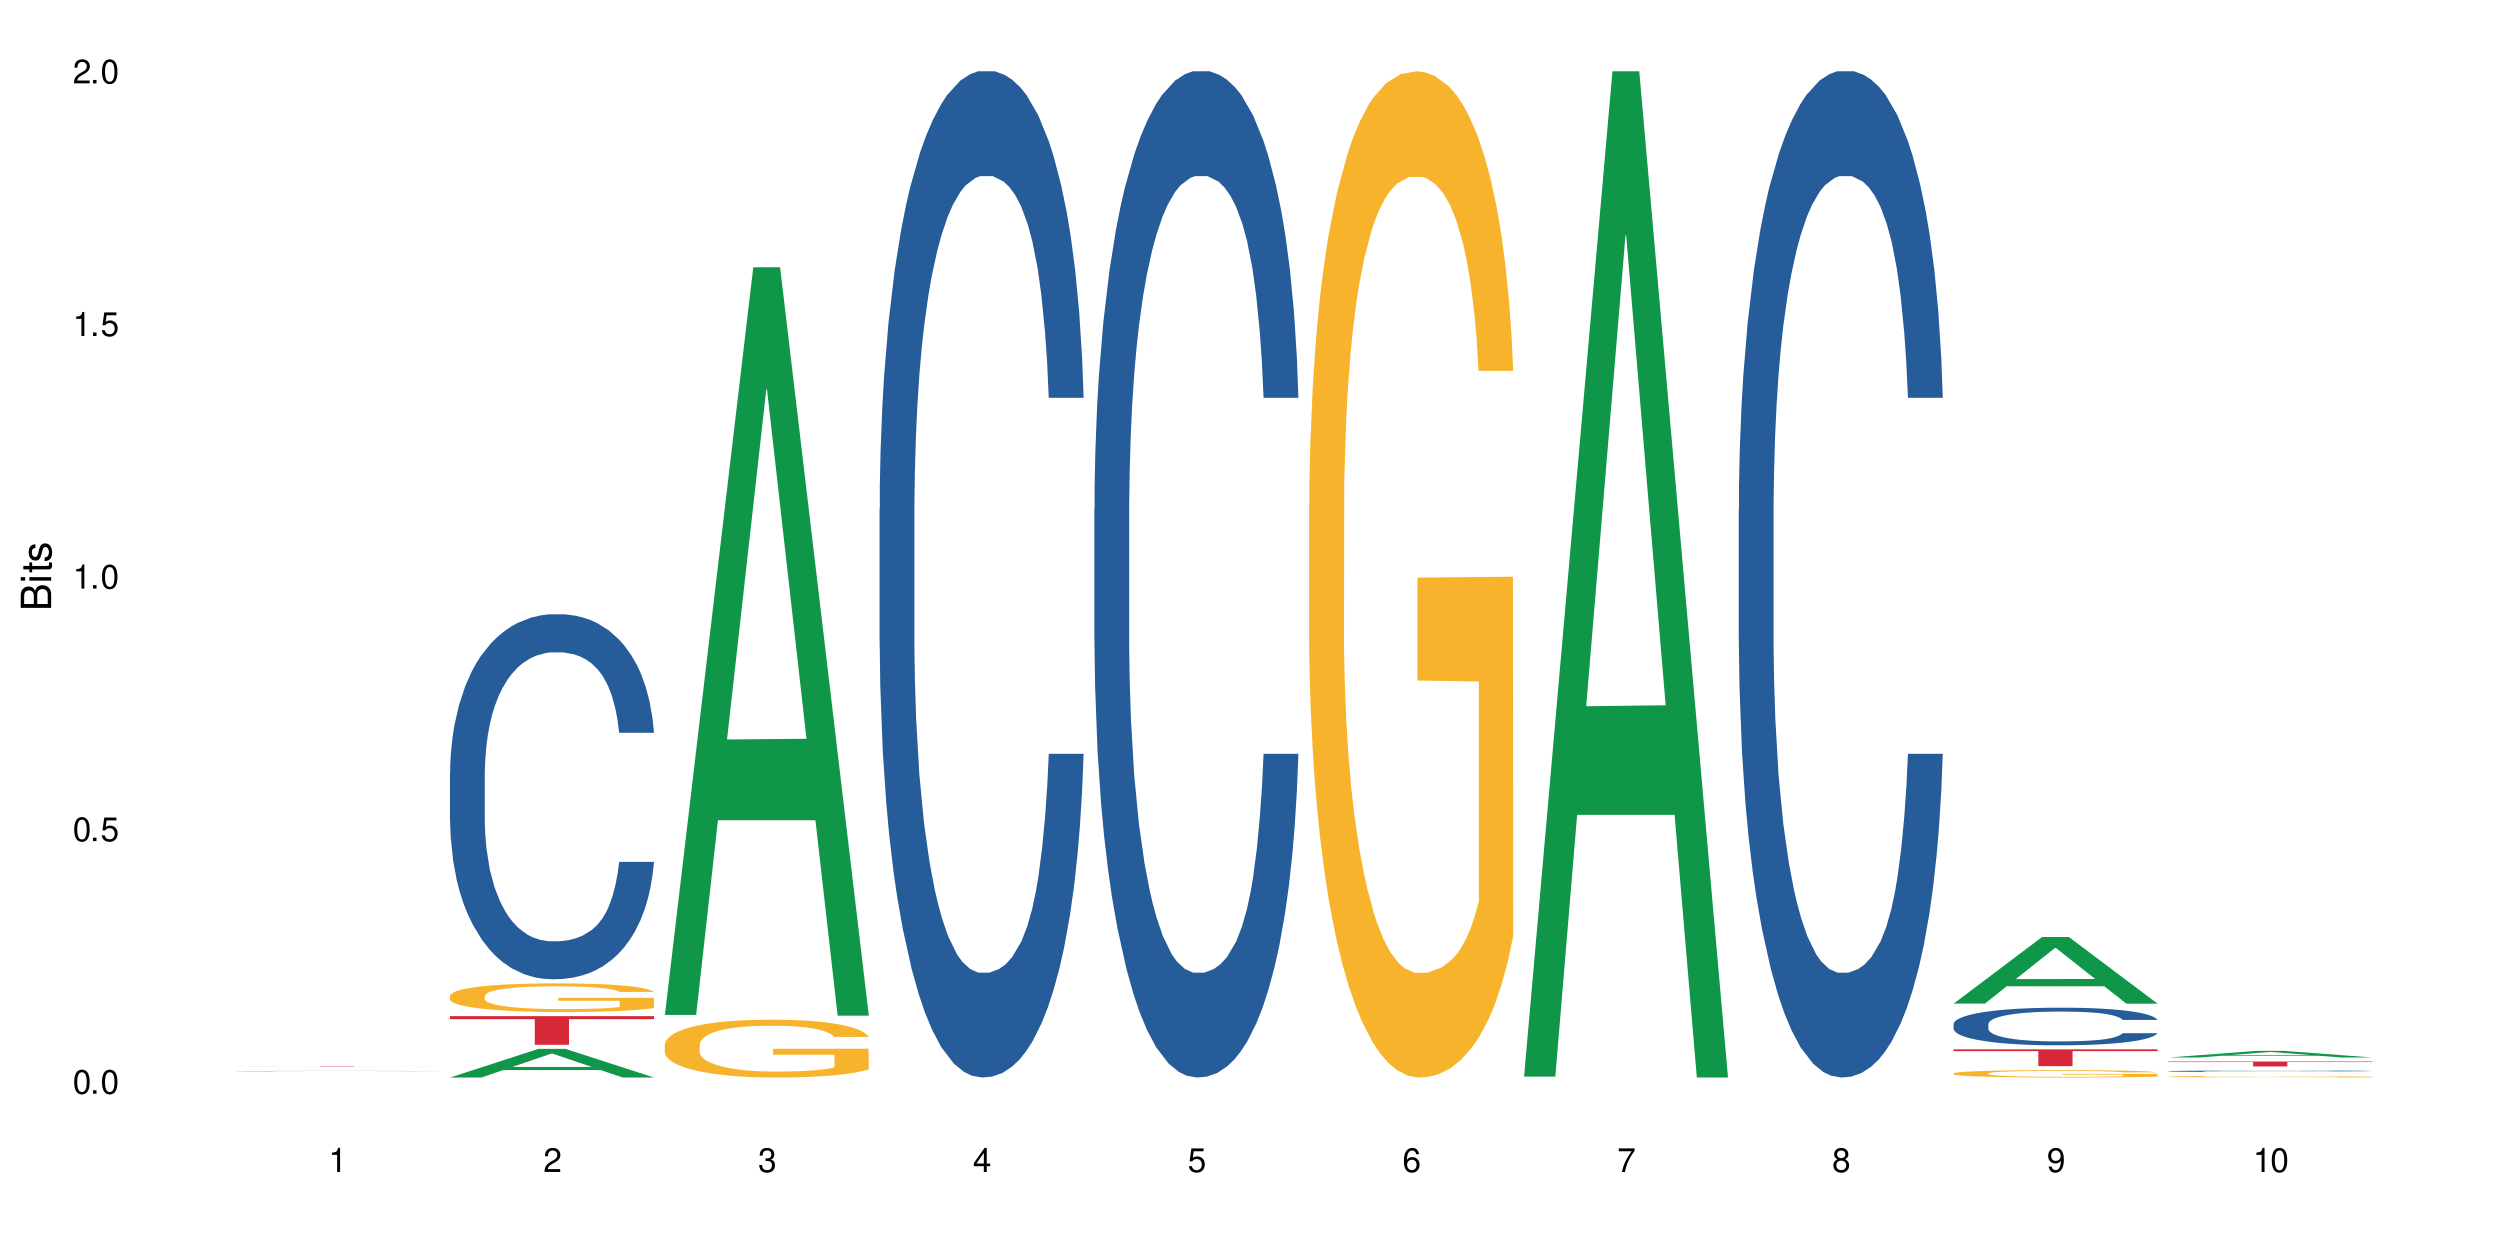 <?xml version="1.0" encoding="UTF-8"?>
<svg xmlns="http://www.w3.org/2000/svg" xmlns:xlink="http://www.w3.org/1999/xlink" width="720" height="360" viewBox="0 0 720 360">
<defs>
<g>
<g id="glyph-0-0">
</g>
<g id="glyph-0-1">
<path d="M 2.641 -6.938 C 2 -6.938 1.422 -6.656 1.078 -6.172 C 0.641 -5.562 0.406 -4.641 0.406 -3.359 C 0.406 -1.016 1.188 0.219 2.641 0.219 C 4.078 0.219 4.859 -1.016 4.859 -3.297 C 4.859 -4.641 4.656 -5.547 4.203 -6.172 C 3.844 -6.656 3.281 -6.938 2.641 -6.938 Z M 2.641 -6.188 C 3.547 -6.188 4 -5.25 4 -3.375 C 4 -1.406 3.562 -0.484 2.625 -0.484 C 1.734 -0.484 1.281 -1.438 1.281 -3.344 C 1.281 -5.25 1.734 -6.188 2.641 -6.188 Z M 2.641 -6.188 "/>
</g>
<g id="glyph-0-2">
<path d="M 1.828 -1 L 0.828 -1 L 0.828 0 L 1.828 0 Z M 1.828 -1 "/>
</g>
<g id="glyph-0-3">
<path d="M 4.562 -6.797 L 1.062 -6.797 L 0.547 -3.094 L 1.328 -3.094 C 1.719 -3.562 2.047 -3.734 2.578 -3.734 C 3.484 -3.734 4.062 -3.109 4.062 -2.094 C 4.062 -1.125 3.484 -0.531 2.578 -0.531 C 1.828 -0.531 1.375 -0.906 1.188 -1.672 L 0.328 -1.672 C 0.453 -1.109 0.547 -0.844 0.75 -0.594 C 1.125 -0.078 1.828 0.219 2.594 0.219 C 3.969 0.219 4.922 -0.781 4.922 -2.219 C 4.922 -3.562 4.031 -4.484 2.719 -4.484 C 2.25 -4.484 1.859 -4.359 1.469 -4.062 L 1.734 -5.969 L 4.562 -5.969 Z M 4.562 -6.797 "/>
</g>
<g id="glyph-0-4">
<path d="M 2.484 -4.938 L 2.484 0 L 3.328 0 L 3.328 -6.938 L 2.766 -6.938 C 2.469 -5.875 2.281 -5.734 0.984 -5.562 L 0.984 -4.938 Z M 2.484 -4.938 "/>
</g>
<g id="glyph-0-5">
<path d="M 4.859 -0.828 L 1.281 -0.828 C 1.359 -1.406 1.672 -1.781 2.5 -2.281 L 3.469 -2.828 C 4.406 -3.344 4.906 -4.062 4.906 -4.906 C 4.906 -5.484 4.672 -6.031 4.266 -6.406 C 3.859 -6.766 3.375 -6.938 2.719 -6.938 C 1.859 -6.938 1.219 -6.625 0.844 -6.031 C 0.609 -5.672 0.5 -5.234 0.484 -4.531 L 1.328 -4.531 C 1.359 -5.016 1.406 -5.281 1.531 -5.516 C 1.75 -5.938 2.188 -6.203 2.703 -6.203 C 3.469 -6.203 4.031 -5.641 4.031 -4.891 C 4.031 -4.344 3.719 -3.859 3.125 -3.516 L 2.234 -3 C 0.812 -2.172 0.406 -1.531 0.328 -0.016 L 4.859 -0.016 Z M 4.859 -0.828 "/>
</g>
<g id="glyph-0-6">
<path d="M 2.125 -3.188 L 2.578 -3.188 C 3.5 -3.188 3.984 -2.766 3.984 -1.922 C 3.984 -1.062 3.469 -0.531 2.594 -0.531 C 1.656 -0.531 1.203 -1 1.156 -2.016 L 0.312 -2.016 C 0.344 -1.453 0.438 -1.094 0.609 -0.781 C 0.953 -0.109 1.625 0.219 2.547 0.219 C 3.953 0.219 4.859 -0.625 4.859 -1.938 C 4.859 -2.828 4.516 -3.297 3.703 -3.594 C 4.344 -3.844 4.656 -4.328 4.656 -5.031 C 4.656 -6.219 3.875 -6.938 2.578 -6.938 C 1.203 -6.938 0.484 -6.172 0.453 -4.703 L 1.297 -4.703 C 1.312 -5.125 1.344 -5.359 1.453 -5.578 C 1.641 -5.969 2.062 -6.203 2.594 -6.203 C 3.344 -6.203 3.797 -5.75 3.797 -5 C 3.797 -4.516 3.609 -4.219 3.25 -4.047 C 3.016 -3.953 2.703 -3.922 2.125 -3.906 Z M 2.125 -3.188 "/>
</g>
<g id="glyph-0-7">
<path d="M 3.141 -1.672 L 3.141 0 L 3.984 0 L 3.984 -1.672 L 4.984 -1.672 L 4.984 -2.438 L 3.984 -2.438 L 3.984 -6.938 L 3.359 -6.938 L 0.266 -2.578 L 0.266 -1.672 Z M 3.141 -2.438 L 1 -2.438 L 3.141 -5.5 Z M 3.141 -2.438 "/>
</g>
<g id="glyph-0-8">
<path d="M 4.781 -5.125 C 4.609 -6.266 3.891 -6.938 2.844 -6.938 C 2.094 -6.938 1.422 -6.578 1.031 -5.953 C 0.594 -5.266 0.406 -4.422 0.406 -3.172 C 0.406 -2 0.578 -1.25 0.984 -0.641 C 1.359 -0.078 1.953 0.219 2.703 0.219 C 3.984 0.219 4.922 -0.75 4.922 -2.094 C 4.922 -3.375 4.062 -4.281 2.844 -4.281 C 2.172 -4.281 1.641 -4.031 1.281 -3.516 C 1.281 -5.234 1.828 -6.188 2.797 -6.188 C 3.391 -6.188 3.797 -5.797 3.938 -5.125 Z M 2.734 -3.531 C 3.547 -3.531 4.062 -2.953 4.062 -2.031 C 4.062 -1.156 3.484 -0.531 2.703 -0.531 C 1.922 -0.531 1.328 -1.188 1.328 -2.078 C 1.328 -2.938 1.906 -3.531 2.734 -3.531 Z M 2.734 -3.531 "/>
</g>
<g id="glyph-0-9">
<path d="M 4.984 -6.797 L 0.438 -6.797 L 0.438 -5.969 L 4.109 -5.969 C 2.5 -3.656 1.828 -2.234 1.328 0 L 2.219 0 C 2.594 -2.172 3.453 -4.047 4.984 -6.094 Z M 4.984 -6.797 "/>
</g>
<g id="glyph-0-10">
<path d="M 3.75 -3.656 C 4.469 -4.094 4.688 -4.438 4.688 -5.078 C 4.688 -6.172 3.844 -6.938 2.641 -6.938 C 1.438 -6.938 0.594 -6.172 0.594 -5.094 C 0.594 -4.438 0.812 -4.094 1.516 -3.656 C 0.734 -3.266 0.359 -2.703 0.359 -1.922 C 0.359 -0.656 1.281 0.219 2.641 0.219 C 3.984 0.219 4.922 -0.656 4.922 -1.922 C 4.922 -2.703 4.531 -3.266 3.75 -3.656 Z M 2.641 -6.188 C 3.359 -6.188 3.812 -5.75 3.812 -5.062 C 3.812 -4.406 3.344 -3.984 2.641 -3.984 C 1.922 -3.984 1.453 -4.406 1.453 -5.078 C 1.453 -5.75 1.922 -6.188 2.641 -6.188 Z M 2.641 -3.266 C 3.484 -3.266 4.062 -2.719 4.062 -1.906 C 4.062 -1.078 3.484 -0.531 2.625 -0.531 C 1.797 -0.531 1.219 -1.094 1.219 -1.906 C 1.219 -2.719 1.781 -3.266 2.641 -3.266 Z M 2.641 -3.266 "/>
</g>
<g id="glyph-0-11">
<path d="M 0.516 -1.578 C 0.672 -0.453 1.406 0.219 2.438 0.219 C 3.188 0.219 3.859 -0.141 4.266 -0.766 C 4.688 -1.453 4.891 -2.297 4.891 -3.547 C 4.891 -4.719 4.703 -5.453 4.312 -6.078 C 3.938 -6.641 3.344 -6.938 2.594 -6.938 C 1.297 -6.938 0.359 -5.969 0.359 -4.625 C 0.359 -3.344 1.234 -2.453 2.453 -2.453 C 3.094 -2.453 3.578 -2.672 4.016 -3.203 C 4 -1.484 3.469 -0.531 2.5 -0.531 C 1.906 -0.531 1.484 -0.906 1.359 -1.578 Z M 2.578 -6.203 C 3.375 -6.203 3.969 -5.531 3.969 -4.641 C 3.969 -3.797 3.391 -3.188 2.547 -3.188 C 1.734 -3.188 1.234 -3.766 1.234 -4.688 C 1.234 -5.562 1.797 -6.203 2.578 -6.203 Z M 2.578 -6.203 "/>
</g>
<g id="glyph-1-0">
</g>
<g id="glyph-1-1">
<path d="M 0 -0.953 L 0 -4.891 C 0 -5.719 -0.234 -6.344 -0.734 -6.797 C -1.188 -7.234 -1.812 -7.469 -2.5 -7.469 C -3.547 -7.469 -4.188 -7 -4.625 -5.875 C -4.984 -6.688 -5.625 -7.094 -6.531 -7.094 C -7.172 -7.094 -7.734 -6.859 -8.141 -6.391 C -8.562 -5.922 -8.75 -5.344 -8.75 -4.5 L -8.75 -0.953 Z M -4.984 -2.062 L -7.766 -2.062 L -7.766 -4.219 C -7.766 -4.844 -7.688 -5.203 -7.453 -5.5 C -7.219 -5.812 -6.859 -5.969 -6.375 -5.969 C -5.891 -5.969 -5.531 -5.812 -5.297 -5.5 C -5.062 -5.203 -4.984 -4.844 -4.984 -4.219 Z M -0.984 -2.062 L -4 -2.062 L -4 -4.781 C -4 -5.766 -3.438 -6.359 -2.484 -6.359 C -1.547 -6.359 -0.984 -5.766 -0.984 -4.781 Z M -0.984 -2.062 "/>
</g>
<g id="glyph-1-2">
<path d="M -6.281 -1.797 L -6.281 -0.797 L 0 -0.797 L 0 -1.797 Z M -8.75 -1.797 L -8.75 -0.797 L -7.484 -0.797 L -7.484 -1.797 Z M -8.75 -1.797 "/>
</g>
<g id="glyph-1-3">
<path d="M -6.281 -3.047 L -6.281 -2.016 L -8.016 -2.016 L -8.016 -1.016 L -6.281 -1.016 L -6.281 -0.172 L -5.469 -0.172 L -5.469 -1.016 L -0.719 -1.016 C -0.078 -1.016 0.281 -1.453 0.281 -2.234 C 0.281 -2.5 0.25 -2.719 0.188 -3.047 L -0.641 -3.047 C -0.609 -2.906 -0.594 -2.766 -0.594 -2.562 C -0.594 -2.141 -0.719 -2.016 -1.156 -2.016 L -5.469 -2.016 L -5.469 -3.047 Z M -6.281 -3.047 "/>
</g>
<g id="glyph-1-4">
<path d="M -4.531 -5.25 C -5.766 -5.25 -6.469 -4.422 -6.469 -2.969 C -6.469 -1.516 -5.719 -0.562 -4.547 -0.562 C -3.562 -0.562 -3.094 -1.062 -2.734 -2.562 L -2.516 -3.484 C -2.344 -4.188 -2.094 -4.469 -1.641 -4.469 C -1.047 -4.469 -0.641 -3.875 -0.641 -3 C -0.641 -2.453 -0.797 -2 -1.062 -1.75 C -1.25 -1.594 -1.422 -1.531 -1.875 -1.469 L -1.875 -0.406 C -0.422 -0.453 0.281 -1.266 0.281 -2.922 C 0.281 -4.5 -0.5 -5.516 -1.719 -5.516 C -2.656 -5.516 -3.172 -4.984 -3.469 -3.734 L -3.703 -2.766 C -3.891 -1.953 -4.156 -1.609 -4.594 -1.609 C -5.188 -1.609 -5.547 -2.125 -5.547 -2.938 C -5.547 -3.75 -5.203 -4.172 -4.531 -4.203 Z M -4.531 -5.25 "/>
</g>
</g>
</defs>
<rect x="-72" y="-36" width="864" height="432" fill="rgb(100%, 100%, 100%)" fill-opacity="1"/>
<path fill-rule="nonzero" fill="rgb(14.51%, 36.078%, 60%)" fill-opacity="1" d="M 67.73 308.473 L 67.801 308.473 L 68.02 308.469 L 69.02 308.461 L 70.312 308.457 L 72.102 308.449 L 73.965 308.445 L 75.328 308.445 L 76.547 308.441 L 79.34 308.438 L 83.066 308.438 L 85.434 308.434 L 93.891 308.434 L 96.113 308.43 L 100.914 308.43 L 103.781 308.434 L 110.086 308.434 L 113.457 308.438 L 116.465 308.438 L 117.828 308.441 L 119.977 308.441 L 121.625 308.445 L 122.773 308.445 L 124.062 308.449 L 125.207 308.453 L 126.07 308.457 L 126.5 308.461 L 115.965 308.461 L 115.391 308.457 L 114.316 308.453 L 113.238 308.449 L 111.734 308.449 L 110.375 308.445 L 108.512 308.445 L 106.863 308.441 L 91.023 308.441 L 88.871 308.445 L 85.578 308.445 L 84.359 308.449 L 82.852 308.449 L 81.777 308.453 L 80.559 308.457 L 79.844 308.457 L 79.199 308.461 L 78.625 308.465 L 78.195 308.465 L 77.906 308.469 L 77.766 308.473 L 77.766 308.484 L 77.906 308.488 L 78.266 308.492 L 79.199 308.5 L 80.559 308.504 L 82.137 308.508 L 83.641 308.508 L 84.5 308.512 L 85.648 308.512 L 87.441 308.516 L 108.582 308.516 L 110.23 308.512 L 111.664 308.512 L 112.738 308.508 L 113.457 308.508 L 114.531 308.504 L 115.391 308.504 L 116.035 308.5 L 116.465 308.496 L 126.5 308.496 L 126.07 308.5 L 125.422 308.504 L 124.777 308.508 L 123.777 308.508 L 122.629 308.512 L 120.98 308.516 L 119.617 308.516 L 117.828 308.52 L 116.18 308.52 L 114.387 308.523 L 110.016 308.523 L 108.152 308.527 L 89.16 308.527 L 85.504 308.523 L 82.852 308.523 L 80.773 308.52 L 78.984 308.52 L 76.977 308.516 L 74.395 308.512 L 72.82 308.512 L 71.746 308.508 L 70.527 308.504 L 69.664 308.5 L 68.664 308.496 L 67.945 308.488 L 67.73 308.484 Z M 67.73 308.473 "/>
<path fill-rule="nonzero" fill="rgb(83.922%, 15.686%, 22.353%)" fill-opacity="1" d="M 67.73 307.168 L 126.5 307.168 L 126.5 307.18 L 102.008 307.18 L 102.008 307.27 L 92.152 307.27 L 92.152 307.18 L 67.73 307.18 Z M 67.73 307.168 "/>
<path fill-rule="nonzero" fill="rgb(6.275%, 58.824%, 28.235%)" fill-opacity="1" d="M 129.594 310.324 L 129.656 310.316 L 155.082 302.066 L 162.805 302.066 L 188.359 310.332 L 179.383 310.332 L 172.977 308.176 L 144.91 308.176 L 138.633 310.324 L 129.594 310.324 L 147.613 307.281 L 170.402 307.273 L 159.039 303.418 L 158.914 303.41 L 158.789 303.434 L 147.547 307.273 L 147.613 307.281 Z M 129.594 310.324 "/>
<path fill-rule="nonzero" fill="rgb(14.51%, 36.078%, 60%)" fill-opacity="1" d="M 129.594 222.668 L 129.664 222.57 L 129.664 220.266 L 129.879 216.613 L 130.379 212 L 130.883 208.832 L 132.172 203.16 L 133.965 197.684 L 135.828 193.457 L 137.188 190.961 L 138.406 189.039 L 141.203 185.484 L 142.992 183.656 L 144.93 182.023 L 147.293 180.391 L 149.016 179.43 L 152.883 177.891 L 155.75 177.219 L 157.973 176.93 L 162.773 176.93 L 165.641 177.316 L 167.719 177.797 L 170.012 178.566 L 171.949 179.43 L 175.316 181.543 L 178.324 184.234 L 179.688 185.77 L 181.836 188.75 L 183.484 191.633 L 184.633 194.129 L 185.922 197.684 L 187.07 202.008 L 187.93 206.91 L 188.359 211.039 L 178.324 211.039 L 177.824 207.195 L 177.25 204.219 L 176.176 200.281 L 175.102 197.492 L 173.598 194.707 L 172.234 192.883 L 170.371 191.055 L 168.723 189.902 L 167.004 189.039 L 165.355 188.461 L 162.199 187.883 L 158.547 187.883 L 157.184 188.078 L 154.391 188.844 L 152.883 189.52 L 150.734 190.863 L 149.23 192.113 L 147.438 194.035 L 146.219 195.668 L 144.715 198.164 L 143.641 200.375 L 142.422 203.547 L 141.703 205.949 L 141.059 208.637 L 140.484 211.809 L 140.055 215.172 L 139.77 218.727 L 139.625 222.188 L 139.625 237.078 L 139.77 240.539 L 140.129 244.574 L 141.059 250.434 L 142.422 255.527 L 143.996 259.562 L 145.504 262.445 L 146.363 263.789 L 147.508 265.328 L 149.301 267.25 L 151.879 269.172 L 153.387 269.938 L 155.68 270.707 L 158.043 271.094 L 161.199 271.094 L 163.992 270.707 L 165.855 270.227 L 167.789 269.457 L 170.441 267.824 L 172.09 266.289 L 173.523 264.461 L 174.598 262.637 L 175.316 261.098 L 176.391 258.121 L 177.25 254.855 L 177.895 251.492 L 178.324 248.223 L 188.359 248.223 L 187.93 252.066 L 187.285 255.816 L 186.641 258.602 L 185.637 261.965 L 184.488 264.941 L 182.84 268.305 L 181.48 270.516 L 179.688 272.918 L 178.039 274.742 L 176.246 276.375 L 173.598 278.297 L 171.875 279.258 L 170.012 280.125 L 167.789 280.891 L 164.996 281.566 L 161.984 281.949 L 159.191 282.047 L 156.18 281.852 L 153.957 281.469 L 151.02 280.605 L 147.367 278.875 L 144.715 277.051 L 142.637 275.223 L 140.844 273.301 L 138.836 270.707 L 136.258 266.48 L 134.68 263.215 L 133.605 260.523 L 132.387 256.777 L 131.527 253.414 L 130.523 248.031 L 129.809 241.211 L 129.594 235.926 Z M 129.594 222.668 "/>
<path fill-rule="nonzero" fill="rgb(96.863%, 70.196%, 16.863%)" fill-opacity="1" d="M 129.594 286.75 L 129.664 286.742 L 129.664 286.59 L 129.949 286.25 L 130.668 285.785 L 131.598 285.398 L 132.602 285.098 L 133.246 284.938 L 134.32 284.711 L 135.254 284.547 L 137.617 284.207 L 140.629 283.891 L 142.277 283.754 L 144.141 283.625 L 146.793 283.48 L 148.012 283.43 L 151.738 283.309 L 155.965 283.23 L 160.625 283.211 L 162.773 283.219 L 165.711 283.246 L 169.727 283.332 L 172.02 283.406 L 173.812 283.48 L 175.676 283.578 L 177.969 283.73 L 180.117 283.91 L 181.836 284.094 L 183.559 284.32 L 184.992 284.559 L 186.211 284.824 L 187.285 285.141 L 187.93 285.406 L 188.359 285.672 L 178.398 285.672 L 177.824 285.406 L 177.18 285.203 L 176.105 284.953 L 175.031 284.773 L 173.953 284.629 L 171.949 284.434 L 170.227 284.312 L 168.078 284.207 L 166 284.137 L 163.633 284.094 L 162.199 284.078 L 158.402 284.078 L 154.961 284.129 L 152.957 284.191 L 151.523 284.25 L 149.516 284.363 L 148.297 284.453 L 147.582 284.516 L 145.43 284.75 L 143.996 284.961 L 143.207 285.105 L 142.207 285.332 L 141.488 285.535 L 140.699 285.836 L 140.27 286.062 L 139.695 286.574 L 139.625 287.934 L 139.84 288.223 L 140.27 288.531 L 140.844 288.801 L 141.703 289.09 L 142.562 289.309 L 144.07 289.602 L 145.359 289.797 L 146.363 289.926 L 148.297 290.133 L 149.086 290.199 L 150.949 290.336 L 152.883 290.441 L 155.25 290.531 L 157.039 290.578 L 159.906 290.613 L 163.562 290.613 L 167.863 290.57 L 170.586 290.508 L 172.449 290.449 L 173.668 290.395 L 175.172 290.312 L 176.246 290.238 L 177.25 290.152 L 178.469 290.023 L 178.469 288.223 L 160.766 288.215 L 160.766 287.367 L 188.289 287.359 L 188.359 290.312 L 186.855 290.516 L 184.992 290.711 L 183.199 290.863 L 181.336 290.992 L 178.684 291.137 L 176.535 291.227 L 173.238 291.332 L 170.227 291.398 L 167.074 291.445 L 164.277 291.469 L 160.984 291.473 L 158.043 291.461 L 154.891 291.414 L 152.383 291.355 L 150.09 291.277 L 147.797 291.18 L 144.93 291.023 L 143.066 290.895 L 141.129 290.734 L 139.195 290.547 L 137.477 290.344 L 136.328 290.184 L 135.184 290.004 L 133.965 289.777 L 132.816 289.52 L 131.957 289.285 L 131.168 289.02 L 130.594 288.773 L 130.023 288.434 L 129.734 288.16 L 129.594 287.926 Z M 129.594 286.75 "/>
<path fill-rule="nonzero" fill="rgb(83.922%, 15.686%, 22.353%)" fill-opacity="1" d="M 129.594 292.637 L 188.359 292.637 L 188.359 293.523 L 163.867 293.531 L 163.867 300.902 L 154.012 300.902 L 154.012 293.539 L 153.871 293.523 L 129.594 293.523 Z M 129.594 292.637 "/>
<path fill-rule="nonzero" fill="rgb(6.275%, 58.824%, 28.235%)" fill-opacity="1" d="M 191.453 292.305 L 191.516 292.102 L 216.945 76.965 L 224.668 76.965 L 250.219 292.508 L 241.242 292.508 L 234.84 236.242 L 206.773 236.242 L 200.492 292.305 L 191.453 292.305 L 209.473 212.969 L 232.266 212.766 L 220.898 112.18 L 220.773 111.977 L 220.648 112.586 L 209.41 212.766 L 209.473 212.969 Z M 191.453 292.305 "/>
<path fill-rule="nonzero" fill="rgb(96.863%, 70.196%, 16.863%)" fill-opacity="1" d="M 191.453 300.809 L 191.523 300.793 L 191.523 300.488 L 191.812 299.805 L 192.527 298.859 L 193.461 298.086 L 194.461 297.477 L 195.109 297.156 L 196.184 296.699 L 197.113 296.363 L 199.48 295.68 L 202.488 295.043 L 204.137 294.766 L 206 294.508 L 208.652 294.219 L 209.871 294.113 L 213.598 293.871 L 217.828 293.719 L 222.484 293.672 L 224.637 293.688 L 227.574 293.746 L 231.586 293.914 L 233.879 294.066 L 235.672 294.219 L 237.535 294.418 L 239.828 294.723 L 241.98 295.086 L 243.699 295.453 L 245.418 295.91 L 246.852 296.395 L 248.07 296.93 L 249.145 297.566 L 249.789 298.098 L 250.219 298.633 L 240.258 298.633 L 239.684 298.098 L 239.039 297.688 L 237.965 297.188 L 236.891 296.82 L 235.816 296.531 L 233.809 296.137 L 232.09 295.895 L 229.938 295.68 L 227.859 295.543 L 225.496 295.453 L 224.062 295.422 L 220.262 295.422 L 216.824 295.527 L 214.816 295.648 L 213.383 295.773 L 211.375 296 L 210.156 296.184 L 209.441 296.305 L 207.293 296.777 L 205.859 297.203 L 205.07 297.492 L 204.066 297.949 L 203.348 298.359 L 202.562 298.965 L 202.133 299.422 L 201.559 300.457 L 201.484 303.195 L 201.703 303.773 L 202.133 304.398 L 202.703 304.945 L 203.566 305.523 L 204.426 305.965 L 205.93 306.559 L 207.219 306.953 L 208.223 307.215 L 210.156 307.625 L 210.945 307.762 L 212.809 308.035 L 214.746 308.246 L 217.109 308.43 L 218.902 308.523 L 221.77 308.598 L 225.422 308.598 L 229.723 308.508 L 232.445 308.387 L 234.309 308.262 L 235.527 308.156 L 237.035 307.988 L 238.109 307.836 L 239.113 307.668 L 240.332 307.41 L 240.332 303.773 L 222.629 303.758 L 222.629 302.055 L 250.148 302.039 L 250.219 307.988 L 248.715 308.398 L 246.852 308.797 L 245.059 309.102 L 243.195 309.359 L 240.547 309.648 L 238.395 309.832 L 235.098 310.043 L 232.09 310.18 L 228.934 310.273 L 226.141 310.316 L 222.844 310.332 L 219.906 310.301 L 216.75 310.211 L 214.242 310.09 L 211.949 309.938 L 209.656 309.738 L 206.789 309.418 L 204.926 309.16 L 202.992 308.84 L 201.055 308.461 L 199.336 308.051 L 198.191 307.73 L 197.043 307.367 L 195.824 306.91 L 194.68 306.391 L 193.816 305.922 L 193.031 305.387 L 192.457 304.887 L 191.883 304.199 L 191.598 303.652 L 191.453 303.18 Z M 191.453 300.809 "/>
<path fill-rule="nonzero" fill="rgb(14.51%, 36.078%, 60%)" fill-opacity="1" d="M 253.312 146.621 L 253.387 146.355 L 253.387 140 L 253.602 129.934 L 254.102 117.215 L 254.605 108.477 L 255.895 92.844 L 257.684 77.746 L 259.547 66.09 L 260.91 59.203 L 262.129 53.902 L 264.922 44.102 L 266.715 39.07 L 268.652 34.566 L 271.016 30.062 L 272.734 27.414 L 276.605 23.176 L 279.473 21.32 L 281.695 20.527 L 286.496 20.527 L 289.363 21.586 L 291.441 22.91 L 293.734 25.031 L 295.668 27.414 L 299.039 33.242 L 302.047 40.66 L 303.41 44.898 L 305.559 53.109 L 307.207 61.055 L 308.355 67.945 L 309.645 77.746 L 310.793 89.668 L 311.652 103.176 L 312.082 114.566 L 302.047 114.566 L 301.547 103.973 L 300.973 95.758 L 299.898 84.898 L 298.824 77.215 L 297.316 69.535 L 295.957 64.5 L 294.094 59.469 L 292.445 56.289 L 290.723 53.902 L 289.074 52.316 L 285.922 50.727 L 282.266 50.727 L 280.906 51.254 L 278.109 53.375 L 276.605 55.23 L 274.457 58.938 L 272.949 62.383 L 271.16 67.68 L 269.941 72.184 L 268.434 79.07 L 267.359 85.164 L 266.141 93.906 L 265.426 100.527 L 264.781 107.945 L 264.207 116.688 L 263.777 125.957 L 263.492 135.762 L 263.348 145.297 L 263.348 186.355 L 263.492 195.895 L 263.848 207.02 L 264.781 223.18 L 266.141 237.219 L 267.719 248.344 L 269.223 256.293 L 270.082 260 L 271.23 264.238 L 273.023 269.535 L 275.602 274.836 L 277.105 276.953 L 279.402 279.074 L 281.766 280.133 L 284.918 280.133 L 287.715 279.074 L 289.578 277.75 L 291.512 275.629 L 294.164 271.125 L 295.812 266.887 L 297.246 261.855 L 298.32 256.82 L 299.039 252.582 L 300.113 244.371 L 300.973 235.363 L 301.617 226.094 L 302.047 217.086 L 312.082 217.086 L 311.652 227.684 L 311.008 238.012 L 310.363 245.695 L 309.359 254.969 L 308.211 263.18 L 306.562 272.449 L 305.203 278.543 L 303.41 285.168 L 301.762 290.199 L 299.969 294.703 L 297.316 300 L 295.598 302.648 L 293.734 305.035 L 291.512 307.152 L 288.719 309.008 L 285.707 310.066 L 282.914 310.332 L 279.902 309.801 L 277.68 308.742 L 274.742 306.359 L 271.086 301.59 L 268.434 296.559 L 266.355 291.523 L 264.566 286.227 L 262.559 279.074 L 259.98 267.418 L 258.402 258.41 L 257.328 250.992 L 256.109 240.664 L 255.25 231.391 L 254.246 216.555 L 253.527 197.746 L 253.312 183.18 Z M 253.312 146.621 "/>
<path fill-rule="nonzero" fill="rgb(14.51%, 36.078%, 60%)" fill-opacity="1" d="M 315.176 146.621 L 315.246 146.355 L 315.246 140 L 315.461 129.934 L 315.961 117.215 L 316.465 108.477 L 317.754 92.844 L 319.547 77.746 L 321.41 66.09 L 322.77 59.203 L 323.988 53.902 L 326.785 44.102 L 328.578 39.07 L 330.512 34.566 L 332.875 30.062 L 334.598 27.414 L 338.465 23.176 L 341.332 21.32 L 343.555 20.527 L 348.355 20.527 L 351.223 21.586 L 353.301 22.91 L 355.594 25.031 L 357.531 27.414 L 360.898 33.242 L 363.91 40.66 L 365.27 44.898 L 367.422 53.109 L 369.07 61.055 L 370.215 67.945 L 371.504 77.746 L 372.652 89.668 L 373.512 103.176 L 373.941 114.566 L 363.91 114.566 L 363.406 103.973 L 362.832 95.758 L 361.758 84.898 L 360.684 77.215 L 359.18 69.535 L 357.816 64.5 L 355.953 59.469 L 354.305 56.289 L 352.586 53.902 L 350.938 52.316 L 347.785 50.727 L 344.129 50.727 L 342.766 51.254 L 339.973 53.375 L 338.465 55.23 L 336.316 58.938 L 334.812 62.383 L 333.02 67.68 L 331.801 72.184 L 330.297 79.07 L 329.223 85.164 L 328.004 93.906 L 327.285 100.527 L 326.641 107.945 L 326.066 116.688 L 325.637 125.957 L 325.352 135.762 L 325.207 145.297 L 325.207 186.355 L 325.352 195.895 L 325.711 207.02 L 326.641 223.18 L 328.004 237.219 L 329.578 248.344 L 331.086 256.293 L 331.945 260 L 333.09 264.238 L 334.883 269.535 L 337.465 274.836 L 338.969 276.953 L 341.262 279.074 L 343.625 280.133 L 346.781 280.133 L 349.574 279.074 L 351.438 277.75 L 353.375 275.629 L 356.023 271.125 L 357.672 266.887 L 359.105 261.855 L 360.184 256.82 L 360.898 252.582 L 361.973 244.371 L 362.832 235.363 L 363.48 226.094 L 363.91 217.086 L 373.941 217.086 L 373.512 227.684 L 372.867 238.012 L 372.223 245.695 L 371.219 254.969 L 370.07 263.18 L 368.422 272.449 L 367.062 278.543 L 365.27 285.168 L 363.621 290.199 L 361.832 294.703 L 359.18 300 L 357.457 302.648 L 355.594 305.035 L 353.375 307.152 L 350.578 309.008 L 347.57 310.066 L 344.773 310.332 L 341.762 309.801 L 339.543 308.742 L 336.602 306.359 L 332.949 301.59 L 330.297 296.559 L 328.219 291.523 L 326.426 286.227 L 324.418 279.074 L 321.84 267.418 L 320.262 258.41 L 319.188 250.992 L 317.969 240.664 L 317.109 231.391 L 316.105 216.555 L 315.391 197.746 L 315.176 183.18 Z M 315.176 146.621 "/>
<path fill-rule="nonzero" fill="rgb(96.863%, 70.196%, 16.863%)" fill-opacity="1" d="M 377.035 144.652 L 377.105 144.387 L 377.105 139.094 L 377.395 127.184 L 378.109 110.777 L 379.043 97.277 L 380.047 86.691 L 380.691 81.133 L 381.766 73.195 L 382.695 67.371 L 385.062 55.461 L 388.07 44.348 L 389.719 39.582 L 391.582 35.082 L 394.234 30.055 L 395.453 28.203 L 399.18 23.965 L 403.41 21.32 L 408.066 20.527 L 410.219 20.789 L 413.156 21.848 L 417.168 24.762 L 419.461 27.406 L 421.254 30.055 L 423.117 33.496 L 425.41 38.789 L 427.562 45.141 L 429.281 51.492 L 431 59.43 L 432.434 67.902 L 433.652 77.164 L 434.727 88.281 L 435.375 97.543 L 435.805 106.805 L 425.84 106.805 L 425.27 97.543 L 424.621 90.398 L 423.547 81.664 L 422.473 75.312 L 421.398 70.281 L 419.391 63.402 L 417.672 59.168 L 415.52 55.461 L 413.441 53.078 L 411.078 51.492 L 409.645 50.961 L 405.848 50.961 L 402.406 52.816 L 400.398 54.934 L 398.965 57.051 L 396.961 61.02 L 395.742 64.195 L 395.023 66.312 L 392.875 74.516 L 391.441 81.93 L 390.652 86.957 L 389.648 94.898 L 388.934 102.043 L 388.145 112.629 L 387.715 120.57 L 387.141 138.566 L 387.07 186.207 L 387.285 196.262 L 387.715 207.113 L 388.289 216.641 L 389.148 226.699 L 390.008 234.375 L 391.512 244.695 L 392.801 251.578 L 393.805 256.078 L 395.742 263.223 L 396.527 265.605 L 398.391 270.367 L 400.328 274.074 L 402.691 277.25 L 404.484 278.836 L 407.352 280.16 L 411.008 280.16 L 415.305 278.574 L 418.031 276.457 L 419.895 274.34 L 421.109 272.484 L 422.617 269.574 L 423.691 266.926 L 424.695 264.016 L 425.914 259.516 L 425.914 196.262 L 408.211 195.996 L 408.211 166.355 L 435.73 166.09 L 435.805 269.574 L 434.297 276.719 L 432.434 283.602 L 430.645 288.895 L 428.781 293.395 L 426.129 298.422 L 423.977 301.598 L 420.68 305.305 L 417.672 307.688 L 414.52 309.273 L 411.723 310.066 L 408.426 310.332 L 405.488 309.805 L 402.336 308.215 L 399.824 306.098 L 397.531 303.453 L 395.238 300.012 L 392.371 294.453 L 390.508 289.953 L 388.574 284.395 L 386.641 277.777 L 384.918 270.633 L 383.773 265.074 L 382.625 258.723 L 381.406 250.781 L 380.262 241.785 L 379.398 233.578 L 378.613 224.316 L 378.039 215.582 L 377.465 203.672 L 377.18 194.145 L 377.035 185.941 Z M 377.035 144.652 "/>
<path fill-rule="nonzero" fill="rgb(6.275%, 58.824%, 28.235%)" fill-opacity="1" d="M 438.895 310.059 L 438.957 309.789 L 464.387 20.527 L 472.109 20.527 L 497.664 310.332 L 488.688 310.332 L 482.281 234.684 L 454.215 234.684 L 447.938 310.059 L 438.895 310.059 L 456.914 203.391 L 479.707 203.117 L 468.344 67.875 L 468.219 67.602 L 468.09 68.418 L 456.852 203.117 L 456.914 203.391 Z M 438.895 310.059 "/>
<path fill-rule="nonzero" fill="rgb(14.51%, 36.078%, 60%)" fill-opacity="1" d="M 500.758 146.621 L 500.828 146.355 L 500.828 140 L 501.043 129.934 L 501.547 117.215 L 502.047 108.477 L 503.336 92.844 L 505.129 77.746 L 506.992 66.09 L 508.355 59.203 L 509.57 53.902 L 512.367 44.102 L 514.16 39.07 L 516.094 34.566 L 518.461 30.062 L 520.18 27.414 L 524.051 23.176 L 526.914 21.32 L 529.137 20.527 L 533.938 20.527 L 536.805 21.586 L 538.883 22.91 L 541.18 25.031 L 543.113 27.414 L 546.48 33.242 L 549.492 40.66 L 550.852 44.898 L 553.004 53.109 L 554.652 61.055 L 555.797 67.945 L 557.09 77.746 L 558.234 89.668 L 559.094 103.176 L 559.523 114.566 L 549.492 114.566 L 548.988 103.973 L 548.418 95.758 L 547.34 84.898 L 546.266 77.215 L 544.762 69.535 L 543.398 64.5 L 541.535 59.469 L 539.887 56.289 L 538.168 53.902 L 536.52 52.316 L 533.367 50.727 L 529.711 50.727 L 528.348 51.254 L 525.555 53.375 L 524.051 55.23 L 521.898 58.938 L 520.395 62.383 L 518.602 67.68 L 517.383 72.184 L 515.879 79.07 L 514.805 85.164 L 513.586 93.906 L 512.867 100.527 L 512.223 107.945 L 511.652 116.688 L 511.219 125.957 L 510.934 135.762 L 510.789 145.297 L 510.789 186.355 L 510.934 195.895 L 511.293 207.02 L 512.223 223.18 L 513.586 237.219 L 515.164 248.344 L 516.668 256.293 L 517.527 260 L 518.676 264.238 L 520.465 269.535 L 523.047 274.836 L 524.551 276.953 L 526.844 279.074 L 529.211 280.133 L 532.363 280.133 L 535.156 279.074 L 537.02 277.75 L 538.957 275.629 L 541.609 271.125 L 543.258 266.887 L 544.691 261.855 L 545.766 256.82 L 546.48 252.582 L 547.555 244.371 L 548.418 235.363 L 549.062 226.094 L 549.492 217.086 L 559.523 217.086 L 559.094 227.684 L 558.449 238.012 L 557.805 245.695 L 556.801 254.969 L 555.656 263.18 L 554.008 272.449 L 552.645 278.543 L 550.852 285.168 L 549.203 290.199 L 547.414 294.703 L 544.762 300 L 543.043 302.648 L 541.18 305.035 L 538.957 307.152 L 536.16 309.008 L 533.152 310.066 L 530.355 310.332 L 527.348 309.801 L 525.125 308.742 L 522.188 306.359 L 518.531 301.59 L 515.879 296.559 L 513.801 291.523 L 512.008 286.227 L 510.004 279.074 L 507.422 267.418 L 505.844 258.41 L 504.77 250.992 L 503.551 240.664 L 502.691 231.391 L 501.688 216.555 L 500.973 197.746 L 500.758 183.18 Z M 500.758 146.621 "/>
<path fill-rule="nonzero" fill="rgb(6.275%, 58.824%, 28.235%)" fill-opacity="1" d="M 562.617 289.039 L 562.68 289.02 L 588.109 269.859 L 595.832 269.859 L 621.387 289.055 L 612.406 289.055 L 606.004 284.043 L 577.938 284.043 L 571.66 289.039 L 562.617 289.039 L 580.637 281.973 L 603.43 281.953 L 592.066 272.996 L 591.938 272.977 L 591.812 273.031 L 580.574 281.953 L 580.637 281.973 Z M 562.617 289.039 "/>
<path fill-rule="nonzero" fill="rgb(14.51%, 36.078%, 60%)" fill-opacity="1" d="M 562.617 294.93 L 562.691 294.922 L 562.691 294.684 L 562.906 294.309 L 563.406 293.832 L 563.906 293.504 L 565.199 292.922 L 566.988 292.359 L 568.852 291.922 L 570.215 291.664 L 571.434 291.465 L 574.227 291.102 L 576.02 290.914 L 577.953 290.746 L 580.32 290.574 L 582.039 290.477 L 585.91 290.32 L 588.777 290.25 L 591 290.219 L 595.801 290.219 L 598.668 290.258 L 600.746 290.309 L 603.039 290.387 L 604.973 290.477 L 608.344 290.695 L 611.352 290.973 L 612.715 291.129 L 614.863 291.438 L 616.512 291.734 L 617.66 291.992 L 618.949 292.359 L 620.098 292.805 L 620.957 293.309 L 621.387 293.734 L 611.352 293.734 L 610.852 293.336 L 610.277 293.031 L 609.203 292.625 L 608.129 292.336 L 606.621 292.051 L 605.262 291.863 L 603.398 291.676 L 601.75 291.555 L 600.027 291.465 L 598.379 291.406 L 595.227 291.348 L 591.57 291.348 L 590.211 291.367 L 587.414 291.445 L 585.91 291.516 L 583.762 291.656 L 582.254 291.785 L 580.465 291.98 L 579.246 292.148 L 577.738 292.406 L 576.664 292.633 L 575.445 292.961 L 574.73 293.207 L 574.086 293.484 L 573.512 293.812 L 573.082 294.16 L 572.793 294.523 L 572.652 294.883 L 572.652 296.414 L 572.793 296.773 L 573.152 297.188 L 574.086 297.793 L 575.445 298.316 L 577.023 298.73 L 578.527 299.027 L 579.387 299.168 L 580.535 299.324 L 582.328 299.523 L 584.906 299.723 L 586.41 299.801 L 588.707 299.879 L 591.07 299.918 L 594.223 299.918 L 597.02 299.879 L 598.883 299.828 L 600.816 299.75 L 603.469 299.582 L 605.117 299.426 L 606.551 299.234 L 607.625 299.047 L 608.344 298.891 L 609.418 298.582 L 610.277 298.246 L 610.922 297.898 L 611.352 297.562 L 621.387 297.562 L 620.957 297.961 L 620.312 298.344 L 619.664 298.633 L 618.664 298.98 L 617.516 299.285 L 615.867 299.633 L 614.504 299.859 L 612.715 300.105 L 611.066 300.297 L 609.273 300.465 L 606.621 300.66 L 604.902 300.762 L 603.039 300.848 L 600.816 300.93 L 598.023 300.996 L 595.012 301.039 L 592.219 301.047 L 589.207 301.027 L 586.984 300.988 L 584.047 300.898 L 580.391 300.719 L 577.738 300.531 L 575.66 300.344 L 573.871 300.148 L 571.863 299.879 L 569.281 299.445 L 567.707 299.109 L 566.633 298.832 L 565.414 298.445 L 564.555 298.098 L 563.551 297.543 L 562.832 296.84 L 562.617 296.297 Z M 562.617 294.93 "/>
<path fill-rule="nonzero" fill="rgb(96.863%, 70.196%, 16.863%)" fill-opacity="1" d="M 562.617 309.117 L 562.691 309.117 L 562.691 309.078 L 562.977 308.988 L 563.691 308.867 L 564.625 308.77 L 565.629 308.691 L 566.273 308.652 L 567.348 308.594 L 568.281 308.551 L 570.645 308.465 L 573.656 308.383 L 575.305 308.348 L 577.168 308.312 L 579.816 308.277 L 581.035 308.262 L 584.762 308.23 L 588.992 308.211 L 593.648 308.207 L 595.801 308.207 L 598.738 308.215 L 602.754 308.238 L 605.047 308.258 L 606.836 308.277 L 608.699 308.301 L 610.992 308.34 L 613.145 308.387 L 614.863 308.434 L 616.586 308.492 L 618.016 308.555 L 619.234 308.621 L 620.312 308.703 L 620.957 308.773 L 621.387 308.84 L 611.426 308.84 L 610.852 308.773 L 610.207 308.719 L 609.129 308.656 L 608.055 308.609 L 606.98 308.57 L 604.973 308.52 L 603.254 308.492 L 601.105 308.465 L 599.023 308.445 L 596.66 308.434 L 595.227 308.43 L 591.43 308.43 L 587.988 308.445 L 585.98 308.461 L 584.547 308.477 L 582.543 308.504 L 581.324 308.527 L 580.605 308.543 L 578.457 308.602 L 577.023 308.656 L 576.234 308.695 L 575.23 308.754 L 574.516 308.805 L 573.727 308.883 L 573.297 308.941 L 572.723 309.074 L 572.652 309.422 L 572.867 309.496 L 573.297 309.574 L 573.871 309.645 L 574.73 309.719 L 575.59 309.773 L 577.094 309.852 L 578.387 309.902 L 579.387 309.934 L 581.324 309.988 L 582.113 310.004 L 583.977 310.039 L 585.91 310.066 L 588.273 310.09 L 590.066 310.102 L 592.934 310.109 L 596.59 310.109 L 600.891 310.098 L 603.613 310.082 L 605.477 310.07 L 606.695 310.055 L 608.199 310.035 L 609.273 310.016 L 610.277 309.992 L 611.496 309.961 L 611.496 309.496 L 593.793 309.492 L 593.793 309.277 L 621.312 309.273 L 621.387 310.035 L 619.879 310.086 L 618.016 310.137 L 616.227 310.176 L 614.363 310.207 L 611.711 310.246 L 609.559 310.27 L 606.266 310.297 L 603.254 310.312 L 600.102 310.324 L 597.305 310.332 L 594.008 310.332 L 591.07 310.328 L 587.918 310.316 L 585.41 310.301 L 583.113 310.281 L 580.82 310.258 L 577.953 310.215 L 576.09 310.184 L 574.156 310.141 L 572.223 310.094 L 570.5 310.043 L 569.355 310 L 568.207 309.953 L 566.988 309.895 L 565.844 309.828 L 564.984 309.77 L 564.195 309.703 L 563.621 309.637 L 563.047 309.551 L 562.762 309.48 L 562.617 309.422 Z M 562.617 309.117 "/>
<path fill-rule="nonzero" fill="rgb(83.922%, 15.686%, 22.353%)" fill-opacity="1" d="M 562.617 302.211 L 621.387 302.211 L 621.387 302.727 L 596.895 302.734 L 596.895 307.043 L 587.039 307.043 L 587.039 302.738 L 586.895 302.727 L 562.617 302.727 Z M 562.617 302.211 "/>
<path fill-rule="nonzero" fill="rgb(6.275%, 58.824%, 28.235%)" fill-opacity="1" d="M 624.48 304.559 L 624.543 304.555 L 649.969 302.645 L 657.691 302.645 L 683.246 304.559 L 674.27 304.559 L 667.863 304.059 L 639.797 304.059 L 633.52 304.559 L 624.48 304.559 L 642.5 303.852 L 665.289 303.852 L 653.926 302.957 L 653.801 302.953 L 653.676 302.961 L 642.438 303.852 L 642.5 303.852 Z M 624.48 304.559 "/>
<path fill-rule="nonzero" fill="rgb(14.51%, 36.078%, 60%)" fill-opacity="1" d="M 624.48 308.496 L 624.551 308.496 L 624.551 308.484 L 624.766 308.473 L 625.266 308.453 L 625.77 308.438 L 627.059 308.418 L 628.852 308.395 L 630.715 308.375 L 632.074 308.367 L 633.293 308.359 L 636.09 308.344 L 637.879 308.336 L 639.816 308.328 L 642.18 308.324 L 643.902 308.32 L 647.77 308.312 L 650.637 308.309 L 657.66 308.309 L 660.527 308.312 L 662.605 308.312 L 664.898 308.316 L 666.836 308.32 L 670.203 308.328 L 673.215 308.34 L 674.574 308.344 L 676.727 308.355 L 678.375 308.367 L 679.52 308.379 L 680.809 308.395 L 681.957 308.41 L 682.816 308.43 L 683.246 308.449 L 673.215 308.449 L 672.711 308.434 L 672.137 308.422 L 671.062 308.406 L 669.988 308.395 L 668.484 308.383 L 667.121 308.375 L 665.258 308.367 L 663.609 308.363 L 661.891 308.359 L 660.242 308.355 L 652.07 308.355 L 649.277 308.359 L 647.77 308.359 L 645.621 308.367 L 644.117 308.371 L 642.324 308.379 L 641.105 308.387 L 639.602 308.395 L 638.527 308.406 L 637.309 308.418 L 636.59 308.426 L 635.945 308.438 L 635.371 308.453 L 634.941 308.465 L 634.656 308.48 L 634.512 308.492 L 634.512 308.555 L 634.656 308.57 L 635.016 308.586 L 635.945 308.609 L 637.309 308.629 L 638.883 308.648 L 640.391 308.66 L 641.25 308.664 L 642.395 308.672 L 644.188 308.68 L 646.766 308.688 L 648.273 308.688 L 650.566 308.691 L 652.93 308.695 L 656.086 308.695 L 658.879 308.691 L 660.742 308.691 L 662.68 308.688 L 665.328 308.68 L 666.977 308.676 L 668.41 308.668 L 669.488 308.66 L 670.203 308.652 L 671.277 308.641 L 672.137 308.629 L 672.781 308.613 L 673.215 308.602 L 683.246 308.602 L 682.816 308.617 L 682.172 308.633 L 681.527 308.645 L 680.523 308.656 L 679.375 308.668 L 677.727 308.684 L 676.367 308.691 L 674.574 308.703 L 672.926 308.707 L 671.133 308.715 L 668.484 308.723 L 666.762 308.727 L 664.898 308.73 L 662.68 308.734 L 659.883 308.738 L 648.848 308.738 L 645.906 308.734 L 642.254 308.727 L 639.602 308.719 L 637.523 308.711 L 635.73 308.703 L 633.723 308.691 L 631.145 308.676 L 629.566 308.66 L 628.492 308.652 L 627.273 308.637 L 626.414 308.621 L 625.41 308.602 L 624.695 308.57 L 624.48 308.551 Z M 624.48 308.496 "/>
<path fill-rule="nonzero" fill="rgb(96.863%, 70.196%, 16.863%)" fill-opacity="1" d="M 624.48 310.086 L 624.551 310.086 L 624.551 310.078 L 624.836 310.062 L 625.555 310.035 L 626.484 310.016 L 627.488 310 L 628.133 309.992 L 629.207 309.98 L 630.141 309.973 L 632.504 309.953 L 635.516 309.938 L 637.164 309.93 L 639.027 309.926 L 641.68 309.918 L 642.898 309.914 L 646.625 309.906 L 650.852 309.902 L 657.66 309.902 L 660.598 309.906 L 664.613 309.91 L 666.906 309.914 L 668.699 309.918 L 670.562 309.922 L 672.855 309.93 L 675.004 309.938 L 676.727 309.949 L 678.445 309.961 L 679.879 309.973 L 681.098 309.988 L 682.172 310.004 L 682.816 310.016 L 683.246 310.031 L 673.285 310.031 L 672.711 310.016 L 672.066 310.008 L 670.992 309.992 L 669.918 309.984 L 668.84 309.977 L 666.836 309.965 L 665.113 309.961 L 662.965 309.953 L 660.887 309.949 L 649.848 309.949 L 647.844 309.953 L 646.41 309.957 L 644.402 309.961 L 643.184 309.969 L 642.469 309.969 L 640.316 309.984 L 638.883 309.992 L 638.098 310 L 637.094 310.012 L 636.375 310.023 L 635.586 310.039 L 635.156 310.051 L 634.586 310.078 L 634.512 310.148 L 634.727 310.164 L 635.156 310.18 L 635.73 310.195 L 637.449 310.219 L 638.957 310.234 L 640.246 310.246 L 641.25 310.254 L 643.184 310.262 L 643.973 310.266 L 645.836 310.273 L 647.77 310.277 L 650.137 310.285 L 651.926 310.285 L 654.793 310.289 L 658.449 310.289 L 662.75 310.285 L 665.473 310.281 L 667.336 310.277 L 668.555 310.277 L 670.059 310.273 L 671.133 310.27 L 672.137 310.266 L 673.355 310.258 L 673.355 310.164 L 655.656 310.164 L 655.656 310.117 L 683.176 310.117 L 683.246 310.273 L 681.742 310.281 L 679.879 310.293 L 678.086 310.301 L 676.223 310.309 L 673.57 310.316 L 671.422 310.32 L 668.125 310.324 L 665.113 310.328 L 661.961 310.332 L 652.93 310.332 L 649.777 310.328 L 647.27 310.324 L 642.684 310.316 L 639.816 310.309 L 637.953 310.301 L 636.016 310.293 L 634.082 310.285 L 632.363 310.273 L 631.215 310.266 L 630.07 310.258 L 628.852 310.242 L 627.703 310.23 L 626.844 310.219 L 626.055 310.203 L 625.48 310.191 L 624.91 310.176 L 624.621 310.16 L 624.48 310.148 Z M 624.48 310.086 "/>
<path fill-rule="nonzero" fill="rgb(83.922%, 15.686%, 22.353%)" fill-opacity="1" d="M 624.48 305.723 L 683.246 305.723 L 683.246 305.875 L 658.754 305.879 L 658.754 307.145 L 648.898 307.145 L 648.898 305.879 L 648.758 305.875 L 624.48 305.875 Z M 624.48 305.723 "/>
<g fill="rgb(0%, 0%, 0%)" fill-opacity="1">
<use xlink:href="#glyph-0-1" x="20.965" y="314.993"/>
<use xlink:href="#glyph-0-2" x="25.965" y="314.993"/>
<use xlink:href="#glyph-0-1" x="28.965" y="314.993"/>
</g>
<g fill="rgb(0%, 0%, 0%)" fill-opacity="1">
<use xlink:href="#glyph-0-1" x="20.965" y="242.251"/>
<use xlink:href="#glyph-0-2" x="25.965" y="242.251"/>
<use xlink:href="#glyph-0-3" x="28.965" y="242.251"/>
</g>
<g fill="rgb(0%, 0%, 0%)" fill-opacity="1">
<use xlink:href="#glyph-0-4" x="20.965" y="169.509"/>
<use xlink:href="#glyph-0-2" x="25.965" y="169.509"/>
<use xlink:href="#glyph-0-1" x="28.965" y="169.509"/>
</g>
<g fill="rgb(0%, 0%, 0%)" fill-opacity="1">
<use xlink:href="#glyph-0-4" x="20.965" y="96.767"/>
<use xlink:href="#glyph-0-2" x="25.965" y="96.767"/>
<use xlink:href="#glyph-0-3" x="28.965" y="96.767"/>
</g>
<g fill="rgb(0%, 0%, 0%)" fill-opacity="1">
<use xlink:href="#glyph-0-5" x="20.965" y="24.024"/>
<use xlink:href="#glyph-0-2" x="25.965" y="24.024"/>
<use xlink:href="#glyph-0-1" x="28.965" y="24.024"/>
</g>
<g fill="rgb(0%, 0%, 0%)" fill-opacity="1">
<use xlink:href="#glyph-0-4" x="94.613" y="337.532"/>
</g>
<g fill="rgb(0%, 0%, 0%)" fill-opacity="1">
<use xlink:href="#glyph-0-5" x="156.477" y="337.532"/>
</g>
<g fill="rgb(0%, 0%, 0%)" fill-opacity="1">
<use xlink:href="#glyph-0-6" x="218.336" y="337.532"/>
</g>
<g fill="rgb(0%, 0%, 0%)" fill-opacity="1">
<use xlink:href="#glyph-0-7" x="280.199" y="337.532"/>
</g>
<g fill="rgb(0%, 0%, 0%)" fill-opacity="1">
<use xlink:href="#glyph-0-3" x="342.059" y="337.532"/>
</g>
<g fill="rgb(0%, 0%, 0%)" fill-opacity="1">
<use xlink:href="#glyph-0-8" x="403.918" y="337.532"/>
</g>
<g fill="rgb(0%, 0%, 0%)" fill-opacity="1">
<use xlink:href="#glyph-0-9" x="465.781" y="337.532"/>
</g>
<g fill="rgb(0%, 0%, 0%)" fill-opacity="1">
<use xlink:href="#glyph-0-10" x="527.641" y="337.532"/>
</g>
<g fill="rgb(0%, 0%, 0%)" fill-opacity="1">
<use xlink:href="#glyph-0-11" x="589.5" y="337.532"/>
</g>
<g fill="rgb(0%, 0%, 0%)" fill-opacity="1">
<use xlink:href="#glyph-0-4" x="648.863" y="337.532"/>
<use xlink:href="#glyph-0-1" x="653.863" y="337.532"/>
</g>
<g fill="rgb(0%, 0%, 0%)" fill-opacity="1">
<use xlink:href="#glyph-1-1" x="14.725" y="176.012"/>
<use xlink:href="#glyph-1-2" x="14.725" y="168.012"/>
<use xlink:href="#glyph-1-3" x="14.725" y="165.012"/>
<use xlink:href="#glyph-1-4" x="14.725" y="162.012"/>
</g>
</svg>
